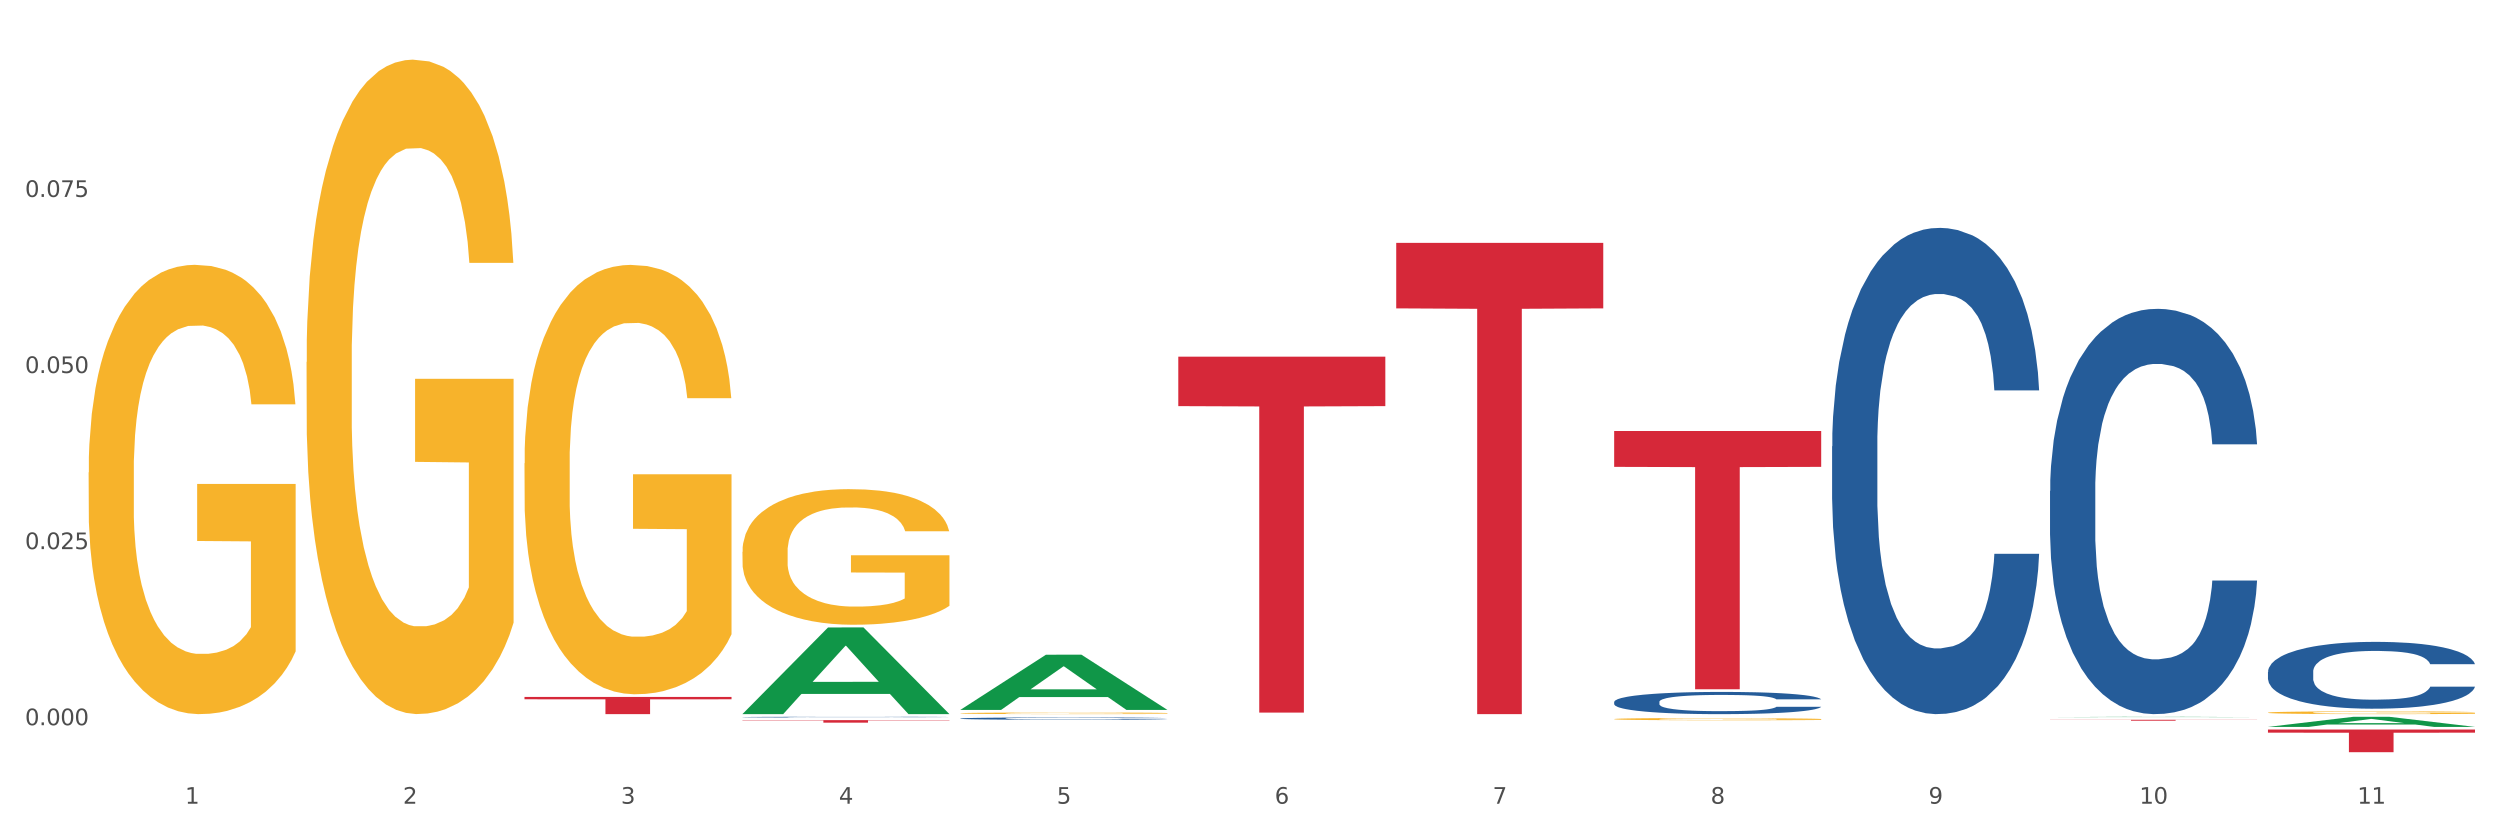 <?xml version="1.0" encoding="utf-8" standalone="no"?>
<!DOCTYPE svg PUBLIC "-//W3C//DTD SVG 1.1//EN"
  "http://www.w3.org/Graphics/SVG/1.1/DTD/svg11.dtd">
<svg xmlns:xlink="http://www.w3.org/1999/xlink" width="1080pt" height="360pt" viewBox="0 0 1080 360" xmlns="http://www.w3.org/2000/svg" version="1.1">
 <rect x="0" y="0" width="1080" height="360" fill="#333333" stroke="none"/>
 <defs>
  <style type="text/css">*{stroke-linejoin: round; stroke-linecap: butt}</style>
 </defs>
 <g id="figure_1">
  <g id="patch_1">
   <path d="M 0 360 
L 1080 360 
L 1080 0 
L 0 0 
z
" style="fill: #ffffff; stroke: #ffffff; stroke-linejoin: miter"/>
  </g>
  <g id="axes_1">
   <g id="matplotlib.axis_1">
    <g id="xtick_1">
     <g id="text_1">
      <!-- 1 -->
      <g style="fill: #4d4d4d" transform="translate(79.949 347.204) scale(0.096 -0.096)">
       <defs>
        <path id="DejaVuSans-31" d="M 794 531 
L 1825 531 
L 1825 4091 
L 703 3866 
L 703 4441 
L 1819 4666 
L 2450 4666 
L 2450 531 
L 3481 531 
L 3481 0 
L 794 0 
L 794 531 
z
" transform="scale(0.016)"/>
       </defs>
       <use xlink:href="#DejaVuSans-31"/>
      </g>
     </g>
    </g>
    <g id="xtick_2">
     <g id="text_2">
      <!-- 2 -->
      <g style="fill: #4d4d4d" transform="translate(174.097 347.204) scale(0.096 -0.096)">
       <defs>
        <path id="DejaVuSans-32" d="M 1228 531 
L 3431 531 
L 3431 0 
L 469 0 
L 469 531 
Q 828 903 1448 1529 
Q 2069 2156 2228 2338 
Q 2531 2678 2651 2914 
Q 2772 3150 2772 3378 
Q 2772 3750 2511 3984 
Q 2250 4219 1831 4219 
Q 1534 4219 1204 4116 
Q 875 4013 500 3803 
L 500 4441 
Q 881 4594 1212 4672 
Q 1544 4750 1819 4750 
Q 2544 4750 2975 4387 
Q 3406 4025 3406 3419 
Q 3406 3131 3298 2873 
Q 3191 2616 2906 2266 
Q 2828 2175 2409 1742 
Q 1991 1309 1228 531 
z
" transform="scale(0.016)"/>
       </defs>
       <use xlink:href="#DejaVuSans-32"/>
      </g>
     </g>
    </g>
    <g id="xtick_3">
     <g id="text_3">
      <!-- 3 -->
      <g style="fill: #4d4d4d" transform="translate(268.244 347.204) scale(0.096 -0.096)">
       <defs>
        <path id="DejaVuSans-33" d="M 2597 2516 
Q 3050 2419 3304 2112 
Q 3559 1806 3559 1356 
Q 3559 666 3084 287 
Q 2609 -91 1734 -91 
Q 1441 -91 1130 -33 
Q 819 25 488 141 
L 488 750 
Q 750 597 1062 519 
Q 1375 441 1716 441 
Q 2309 441 2620 675 
Q 2931 909 2931 1356 
Q 2931 1769 2642 2001 
Q 2353 2234 1838 2234 
L 1294 2234 
L 1294 2753 
L 1863 2753 
Q 2328 2753 2575 2939 
Q 2822 3125 2822 3475 
Q 2822 3834 2567 4026 
Q 2313 4219 1838 4219 
Q 1578 4219 1281 4162 
Q 984 4106 628 3988 
L 628 4550 
Q 988 4650 1302 4700 
Q 1616 4750 1894 4750 
Q 2613 4750 3031 4423 
Q 3450 4097 3450 3541 
Q 3450 3153 3228 2886 
Q 3006 2619 2597 2516 
z
" transform="scale(0.016)"/>
       </defs>
       <use xlink:href="#DejaVuSans-33"/>
      </g>
     </g>
    </g>
    <g id="xtick_4">
     <g id="text_4">
      <!-- 4 -->
      <g style="fill: #4d4d4d" transform="translate(362.392 347.204) scale(0.096 -0.096)">
       <defs>
        <path id="DejaVuSans-34" d="M 2419 4116 
L 825 1625 
L 2419 1625 
L 2419 4116 
z
M 2253 4666 
L 3047 4666 
L 3047 1625 
L 3713 1625 
L 3713 1100 
L 3047 1100 
L 3047 0 
L 2419 0 
L 2419 1100 
L 313 1100 
L 313 1709 
L 2253 4666 
z
" transform="scale(0.016)"/>
       </defs>
       <use xlink:href="#DejaVuSans-34"/>
      </g>
     </g>
    </g>
    <g id="xtick_5">
     <g id="text_5">
      <!-- 5 -->
      <g style="fill: #4d4d4d" transform="translate(456.54 347.204) scale(0.096 -0.096)">
       <defs>
        <path id="DejaVuSans-35" d="M 691 4666 
L 3169 4666 
L 3169 4134 
L 1269 4134 
L 1269 2991 
Q 1406 3038 1543 3061 
Q 1681 3084 1819 3084 
Q 2600 3084 3056 2656 
Q 3513 2228 3513 1497 
Q 3513 744 3044 326 
Q 2575 -91 1722 -91 
Q 1428 -91 1123 -41 
Q 819 9 494 109 
L 494 744 
Q 775 591 1075 516 
Q 1375 441 1709 441 
Q 2250 441 2565 725 
Q 2881 1009 2881 1497 
Q 2881 1984 2565 2268 
Q 2250 2553 1709 2553 
Q 1456 2553 1204 2497 
Q 953 2441 691 2322 
L 691 4666 
z
" transform="scale(0.016)"/>
       </defs>
       <use xlink:href="#DejaVuSans-35"/>
      </g>
     </g>
    </g>
    <g id="xtick_6">
     <g id="text_6">
      <!-- 6 -->
      <g style="fill: #4d4d4d" transform="translate(550.688 347.204) scale(0.096 -0.096)">
       <defs>
        <path id="DejaVuSans-36" d="M 2113 2584 
Q 1688 2584 1439 2293 
Q 1191 2003 1191 1497 
Q 1191 994 1439 701 
Q 1688 409 2113 409 
Q 2538 409 2786 701 
Q 3034 994 3034 1497 
Q 3034 2003 2786 2293 
Q 2538 2584 2113 2584 
z
M 3366 4563 
L 3366 3988 
Q 3128 4100 2886 4159 
Q 2644 4219 2406 4219 
Q 1781 4219 1451 3797 
Q 1122 3375 1075 2522 
Q 1259 2794 1537 2939 
Q 1816 3084 2150 3084 
Q 2853 3084 3261 2657 
Q 3669 2231 3669 1497 
Q 3669 778 3244 343 
Q 2819 -91 2113 -91 
Q 1303 -91 875 529 
Q 447 1150 447 2328 
Q 447 3434 972 4092 
Q 1497 4750 2381 4750 
Q 2619 4750 2861 4703 
Q 3103 4656 3366 4563 
z
" transform="scale(0.016)"/>
       </defs>
       <use xlink:href="#DejaVuSans-36"/>
      </g>
     </g>
    </g>
    <g id="xtick_7">
     <g id="text_7">
      <!-- 7 -->
      <g style="fill: #4d4d4d" transform="translate(644.835 347.204) scale(0.096 -0.096)">
       <defs>
        <path id="DejaVuSans-37" d="M 525 4666 
L 3525 4666 
L 3525 4397 
L 1831 0 
L 1172 0 
L 2766 4134 
L 525 4134 
L 525 4666 
z
" transform="scale(0.016)"/>
       </defs>
       <use xlink:href="#DejaVuSans-37"/>
      </g>
     </g>
    </g>
    <g id="xtick_8">
     <g id="text_8">
      <!-- 8 -->
      <g style="fill: #4d4d4d" transform="translate(738.983 347.204) scale(0.096 -0.096)">
       <defs>
        <path id="DejaVuSans-38" d="M 2034 2216 
Q 1584 2216 1326 1975 
Q 1069 1734 1069 1313 
Q 1069 891 1326 650 
Q 1584 409 2034 409 
Q 2484 409 2743 651 
Q 3003 894 3003 1313 
Q 3003 1734 2745 1975 
Q 2488 2216 2034 2216 
z
M 1403 2484 
Q 997 2584 770 2862 
Q 544 3141 544 3541 
Q 544 4100 942 4425 
Q 1341 4750 2034 4750 
Q 2731 4750 3128 4425 
Q 3525 4100 3525 3541 
Q 3525 3141 3298 2862 
Q 3072 2584 2669 2484 
Q 3125 2378 3379 2068 
Q 3634 1759 3634 1313 
Q 3634 634 3220 271 
Q 2806 -91 2034 -91 
Q 1263 -91 848 271 
Q 434 634 434 1313 
Q 434 1759 690 2068 
Q 947 2378 1403 2484 
z
M 1172 3481 
Q 1172 3119 1398 2916 
Q 1625 2713 2034 2713 
Q 2441 2713 2670 2916 
Q 2900 3119 2900 3481 
Q 2900 3844 2670 4047 
Q 2441 4250 2034 4250 
Q 1625 4250 1398 4047 
Q 1172 3844 1172 3481 
z
" transform="scale(0.016)"/>
       </defs>
       <use xlink:href="#DejaVuSans-38"/>
      </g>
     </g>
    </g>
    <g id="xtick_9">
     <g id="text_9">
      <!-- 9 -->
      <g style="fill: #4d4d4d" transform="translate(833.131 347.204) scale(0.096 -0.096)">
       <defs>
        <path id="DejaVuSans-39" d="M 703 97 
L 703 672 
Q 941 559 1184 500 
Q 1428 441 1663 441 
Q 2288 441 2617 861 
Q 2947 1281 2994 2138 
Q 2813 1869 2534 1725 
Q 2256 1581 1919 1581 
Q 1219 1581 811 2004 
Q 403 2428 403 3163 
Q 403 3881 828 4315 
Q 1253 4750 1959 4750 
Q 2769 4750 3195 4129 
Q 3622 3509 3622 2328 
Q 3622 1225 3098 567 
Q 2575 -91 1691 -91 
Q 1453 -91 1209 -44 
Q 966 3 703 97 
z
M 1959 2075 
Q 2384 2075 2632 2365 
Q 2881 2656 2881 3163 
Q 2881 3666 2632 3958 
Q 2384 4250 1959 4250 
Q 1534 4250 1286 3958 
Q 1038 3666 1038 3163 
Q 1038 2656 1286 2365 
Q 1534 2075 1959 2075 
z
" transform="scale(0.016)"/>
       </defs>
       <use xlink:href="#DejaVuSans-39"/>
      </g>
     </g>
    </g>
    <g id="xtick_10">
     <g id="text_10">
      <!-- 10 -->
      <g style="fill: #4d4d4d" transform="translate(924.224 347.204) scale(0.096 -0.096)">
       <defs>
        <path id="DejaVuSans-30" d="M 2034 4250 
Q 1547 4250 1301 3770 
Q 1056 3291 1056 2328 
Q 1056 1369 1301 889 
Q 1547 409 2034 409 
Q 2525 409 2770 889 
Q 3016 1369 3016 2328 
Q 3016 3291 2770 3770 
Q 2525 4250 2034 4250 
z
M 2034 4750 
Q 2819 4750 3233 4129 
Q 3647 3509 3647 2328 
Q 3647 1150 3233 529 
Q 2819 -91 2034 -91 
Q 1250 -91 836 529 
Q 422 1150 422 2328 
Q 422 3509 836 4129 
Q 1250 4750 2034 4750 
z
" transform="scale(0.016)"/>
       </defs>
       <use xlink:href="#DejaVuSans-31"/>
       <use xlink:href="#DejaVuSans-30" transform="translate(63.623 0)"/>
      </g>
     </g>
    </g>
    <g id="xtick_11">
     <g id="text_11">
      <!-- 11 -->
      <g style="fill: #4d4d4d" transform="translate(1018.372 347.204) scale(0.096 -0.096)">
       <use xlink:href="#DejaVuSans-31"/>
       <use xlink:href="#DejaVuSans-31" transform="translate(63.623 0)"/>
      </g>
     </g>
    </g>
    <g id="xtick_12"/>
    <g id="xtick_13"/>
    <g id="xtick_14"/>
    <g id="xtick_15"/>
    <g id="xtick_16"/>
    <g id="xtick_17"/>
    <g id="xtick_18"/>
    <g id="xtick_19"/>
    <g id="xtick_20"/>
    <g id="xtick_21"/>
   </g>
   <g id="matplotlib.axis_2">
    <g id="ytick_1">
     <g id="text_12">
      <!-- 0.000 -->
      <g style="fill: #4d4d4d" transform="translate(10.8 313.292) scale(0.096 -0.096)">
       <defs>
        <path id="DejaVuSans-2e" d="M 684 794 
L 1344 794 
L 1344 0 
L 684 0 
L 684 794 
z
" transform="scale(0.016)"/>
       </defs>
       <use xlink:href="#DejaVuSans-30"/>
       <use xlink:href="#DejaVuSans-2e" transform="translate(63.623 0)"/>
       <use xlink:href="#DejaVuSans-30" transform="translate(95.41 0)"/>
       <use xlink:href="#DejaVuSans-30" transform="translate(159.033 0)"/>
       <use xlink:href="#DejaVuSans-30" transform="translate(222.656 0)"/>
      </g>
     </g>
    </g>
    <g id="ytick_2">
     <g id="text_13">
      <!-- 0.025 -->
      <g style="fill: #4d4d4d" transform="translate(10.8 237.219) scale(0.096 -0.096)">
       <use xlink:href="#DejaVuSans-30"/>
       <use xlink:href="#DejaVuSans-2e" transform="translate(63.623 0)"/>
       <use xlink:href="#DejaVuSans-30" transform="translate(95.41 0)"/>
       <use xlink:href="#DejaVuSans-32" transform="translate(159.033 0)"/>
       <use xlink:href="#DejaVuSans-35" transform="translate(222.656 0)"/>
      </g>
     </g>
    </g>
    <g id="ytick_3">
     <g id="text_14">
      <!-- 0.050 -->
      <g style="fill: #4d4d4d" transform="translate(10.8 161.146) scale(0.096 -0.096)">
       <use xlink:href="#DejaVuSans-30"/>
       <use xlink:href="#DejaVuSans-2e" transform="translate(63.623 0)"/>
       <use xlink:href="#DejaVuSans-30" transform="translate(95.41 0)"/>
       <use xlink:href="#DejaVuSans-35" transform="translate(159.033 0)"/>
       <use xlink:href="#DejaVuSans-30" transform="translate(222.656 0)"/>
      </g>
     </g>
    </g>
    <g id="ytick_4">
     <g id="text_15">
      <!-- 0.075 -->
      <g style="fill: #4d4d4d" transform="translate(10.8 85.074) scale(0.096 -0.096)">
       <use xlink:href="#DejaVuSans-30"/>
       <use xlink:href="#DejaVuSans-2e" transform="translate(63.623 0)"/>
       <use xlink:href="#DejaVuSans-30" transform="translate(95.41 0)"/>
       <use xlink:href="#DejaVuSans-37" transform="translate(159.033 0)"/>
       <use xlink:href="#DejaVuSans-35" transform="translate(222.656 0)"/>
      </g>
     </g>
    </g>
    <g id="ytick_5"/>
    <g id="ytick_6"/>
    <g id="ytick_7"/>
    <g id="ytick_8"/>
   </g>
   <g id="PolyCollection_1">
    <path d="M 320.726 308.439 
L 320.818 308.404 
L 357.701 271.064 
L 373.007 271.029 
L 410.166 308.509 
L 392.463 308.509 
L 384.441 299.781 
L 346.359 299.781 
L 346.083 299.922 
L 338.337 308.509 
L 320.726 308.509 
L 320.726 308.439 
L 351.154 294.573 
L 379.646 294.538 
L 365.538 279.017 
L 365.354 278.947 
L 365.17 279.053 
L 351.062 294.538 
L 351.154 294.573 
L 320.726 308.439 
z
" clip-path="url(#pe82e7b4051)" style="fill: #109648"/>
    <path d="M 697.317 186.178 
L 786.757 186.178 
L 786.757 201.686 
L 751.574 201.791 
L 751.574 297.774 
L 732.287 297.774 
L 732.287 201.791 
L 697.317 201.686 
L 697.317 186.282 
L 697.317 186.178 
z
" clip-path="url(#pe82e7b4051)" style="fill: #d62839"/>
    <path d="M 603.169 104.922 
L 692.609 104.922 
L 692.609 133.214 
L 657.427 133.405 
L 657.427 308.509 
L 638.14 308.509 
L 638.14 133.405 
L 603.169 133.214 
L 603.169 105.113 
L 603.169 104.922 
z
" clip-path="url(#pe82e7b4051)" style="fill: #d62839"/>
    <path d="M 509.021 154.073 
L 598.462 154.073 
L 598.462 175.444 
L 563.279 175.588 
L 563.279 307.857 
L 543.992 307.857 
L 543.992 175.588 
L 509.021 175.444 
L 509.021 154.218 
L 509.021 154.073 
z
" clip-path="url(#pe82e7b4051)" style="fill: #d62839"/>
    <path d="M 320.726 311.104 
L 410.166 311.104 
L 410.166 311.255 
L 374.984 311.256 
L 374.984 312.193 
L 355.697 312.193 
L 355.697 311.256 
L 320.726 311.255 
L 320.726 311.105 
L 320.726 311.104 
z
" clip-path="url(#pe82e7b4051)" style="fill: #d62839"/>
    <path d="M 226.578 301.063 
L 316.019 301.063 
L 316.019 302.097 
L 280.836 302.104 
L 280.836 308.509 
L 261.549 308.509 
L 261.549 302.104 
L 226.578 302.097 
L 226.578 301.07 
L 226.578 301.063 
z
" clip-path="url(#pe82e7b4051)" style="fill: #d62839"/>
    <path d="M 132.431 156.407 
L 132.536 156.149 
L 132.536 146.854 
L 132.747 138.85 
L 133.803 119.485 
L 135.387 103.477 
L 136.549 94.956 
L 137.71 87.985 
L 139.083 81.014 
L 140.773 73.784 
L 143.835 63.198 
L 145.736 57.776 
L 148.059 52.096 
L 152.283 43.833 
L 155.345 39.186 
L 158.513 35.313 
L 163.687 30.665 
L 167.066 28.6 
L 170.657 27.05 
L 174.986 26.018 
L 178.26 25.759 
L 185.44 26.534 
L 191.565 28.858 
L 194.521 30.665 
L 198.323 33.764 
L 200.329 35.829 
L 203.603 39.96 
L 206.982 45.383 
L 209.305 50.03 
L 212.79 58.809 
L 215.43 67.587 
L 217.858 78.432 
L 219.125 85.92 
L 220.076 92.891 
L 220.921 100.895 
L 221.765 113.547 
L 202.758 113.547 
L 202.019 104.51 
L 200.857 95.989 
L 199.168 87.727 
L 197.689 82.563 
L 195.155 76.108 
L 192.832 71.977 
L 190.403 68.878 
L 187.446 66.296 
L 185.123 65.006 
L 181.85 63.973 
L 175.408 64.231 
L 171.079 66.296 
L 168.122 68.878 
L 166.222 71.202 
L 164.532 73.784 
L 162.631 77.399 
L 160.414 82.821 
L 158.83 87.727 
L 157.246 93.924 
L 155.979 100.12 
L 154.817 107.35 
L 153.867 115.096 
L 153.128 123.1 
L 152.494 132.911 
L 151.966 149.178 
L 151.966 184.551 
L 152.177 192.555 
L 152.705 203.141 
L 153.339 211.145 
L 154.395 220.699 
L 155.345 227.153 
L 157.14 236.449 
L 159.147 244.195 
L 160.731 249.1 
L 162.314 253.231 
L 165.06 258.912 
L 168.122 263.559 
L 170.762 266.4 
L 174.353 268.981 
L 176.781 270.014 
L 178.893 270.531 
L 184.067 270.531 
L 187.763 269.756 
L 191.882 267.949 
L 195.049 265.625 
L 197.689 262.785 
L 200.646 258.137 
L 202.547 253.748 
L 202.547 199.785 
L 179.316 199.526 
L 179.316 163.637 
L 221.871 163.637 
L 221.871 268.981 
L 220.076 274.404 
L 218.069 279.309 
L 215.958 283.699 
L 212.79 289.121 
L 208.988 294.285 
L 205.609 297.9 
L 202.019 300.998 
L 197.795 303.838 
L 192.304 306.42 
L 188.925 307.453 
L 184.701 308.227 
L 179.738 308.486 
L 175.408 307.969 
L 171.185 306.678 
L 166.75 304.355 
L 162.42 300.998 
L 159.147 297.641 
L 155.873 293.51 
L 152.388 288.088 
L 149.643 282.924 
L 147.531 278.277 
L 145.208 272.338 
L 142.674 264.592 
L 140.773 257.621 
L 139.083 250.391 
L 137.288 241.096 
L 136.021 233.092 
L 134.754 223.022 
L 134.015 215.535 
L 133.17 203.916 
L 132.536 187.649 
L 132.431 156.407 
z
" clip-path="url(#pe82e7b4051)" style="fill: #f7b32b"/>
    <path d="M 320.726 309.79 
L 320.832 309.79 
L 320.832 309.782 
L 321.149 309.77 
L 322.312 309.75 
L 323.792 309.734 
L 326.329 309.716 
L 327.704 309.708 
L 329.501 309.699 
L 333.201 309.686 
L 337.43 309.674 
L 340.39 309.667 
L 342.61 309.663 
L 347.579 309.656 
L 350.434 309.652 
L 353.394 309.65 
L 355.931 309.648 
L 360.16 309.646 
L 363.543 309.645 
L 367.455 309.645 
L 370.732 309.645 
L 375.067 309.646 
L 381.41 309.65 
L 383.842 309.652 
L 387.119 309.655 
L 390.502 309.66 
L 393.251 309.665 
L 396.423 309.672 
L 399.7 309.68 
L 402.872 309.692 
L 405.092 309.702 
L 406.889 309.713 
L 408.475 309.726 
L 409.638 309.741 
L 410.166 309.753 
L 390.819 309.753 
L 390.291 309.742 
L 389.233 309.73 
L 388.176 309.722 
L 387.013 309.716 
L 385.216 309.708 
L 383.63 309.704 
L 380.987 309.698 
L 378.556 309.694 
L 376.547 309.692 
L 374.115 309.691 
L 368.935 309.689 
L 365.235 309.689 
L 362.909 309.689 
L 360.054 309.691 
L 357.623 309.693 
L 354.768 309.696 
L 352.548 309.7 
L 350.328 309.705 
L 349.059 309.709 
L 347.156 309.715 
L 345.888 309.721 
L 344.196 309.73 
L 343.245 309.736 
L 341.553 309.753 
L 340.813 309.766 
L 340.496 309.774 
L 340.284 309.784 
L 340.284 309.83 
L 340.919 309.85 
L 341.447 309.859 
L 342.293 309.869 
L 343.879 309.882 
L 346.205 309.895 
L 348.636 309.904 
L 350.645 309.91 
L 352.548 309.914 
L 354.451 309.917 
L 356.777 309.92 
L 358.68 309.922 
L 361.534 309.924 
L 364.918 309.925 
L 367.561 309.925 
L 372.952 309.923 
L 375.384 309.922 
L 377.71 309.92 
L 380.247 309.916 
L 382.256 309.913 
L 383.419 309.91 
L 385.322 309.905 
L 386.802 309.899 
L 388.071 309.892 
L 388.916 309.886 
L 389.868 309.877 
L 390.608 309.867 
L 390.819 309.862 
L 410.166 309.862 
L 409.743 309.872 
L 409.003 309.883 
L 407.523 309.897 
L 406.36 309.905 
L 404.563 309.914 
L 402.66 309.923 
L 400.017 309.932 
L 397.585 309.939 
L 395.048 309.944 
L 392.299 309.95 
L 387.33 309.957 
L 385.533 309.959 
L 381.727 309.963 
L 378.767 309.965 
L 374.432 309.967 
L 369.992 309.968 
L 365.34 309.968 
L 361.217 309.968 
L 356.671 309.966 
L 353.817 309.964 
L 350.645 309.962 
L 346.945 309.957 
L 343.456 309.952 
L 340.179 309.947 
L 337.113 309.94 
L 334.258 309.932 
L 330.558 309.919 
L 327.809 309.907 
L 325.801 309.895 
L 324.426 309.886 
L 323.052 309.873 
L 322.312 309.865 
L 321.149 309.844 
L 320.726 309.825 
L 320.726 309.79 
z
" clip-path="url(#pe82e7b4051)" style="fill: #255c99"/>
    <path d="M 414.874 310.39 
L 414.979 310.389 
L 414.979 310.363 
L 415.297 310.328 
L 416.46 310.263 
L 417.94 310.214 
L 420.477 310.157 
L 421.851 310.133 
L 423.649 310.106 
L 427.349 310.062 
L 431.578 310.025 
L 434.538 310.005 
L 436.758 309.992 
L 441.727 309.969 
L 444.581 309.959 
L 447.542 309.95 
L 450.079 309.945 
L 454.308 309.938 
L 457.691 309.935 
L 461.603 309.934 
L 464.88 309.935 
L 469.214 309.939 
L 475.558 309.95 
L 477.989 309.957 
L 481.267 309.968 
L 484.65 309.983 
L 487.399 309.997 
L 490.57 310.019 
L 493.848 310.046 
L 497.019 310.082 
L 499.239 310.114 
L 501.037 310.148 
L 502.622 310.19 
L 503.785 310.235 
L 504.314 310.273 
L 484.967 310.273 
L 484.438 310.239 
L 483.381 310.202 
L 482.324 310.177 
L 481.161 310.157 
L 479.364 310.133 
L 477.778 310.119 
L 475.135 310.101 
L 472.703 310.09 
L 470.695 310.083 
L 468.263 310.078 
L 463.083 310.072 
L 459.382 310.072 
L 457.057 310.074 
L 454.202 310.079 
L 451.77 310.085 
L 448.916 310.096 
L 446.696 310.108 
L 444.476 310.124 
L 443.207 310.135 
L 441.304 310.156 
L 440.035 310.172 
L 438.344 310.201 
L 437.392 310.221 
L 435.701 310.274 
L 434.961 310.313 
L 434.644 310.34 
L 434.432 310.37 
L 434.432 310.514 
L 435.066 310.579 
L 435.595 310.606 
L 436.441 310.638 
L 438.027 310.679 
L 440.353 310.718 
L 442.784 310.747 
L 444.793 310.765 
L 446.696 310.778 
L 448.599 310.788 
L 450.925 310.797 
L 452.828 310.803 
L 455.682 310.808 
L 459.065 310.811 
L 461.708 310.811 
L 467.1 310.806 
L 469.532 310.802 
L 471.858 310.795 
L 474.395 310.785 
L 476.404 310.774 
L 477.566 310.766 
L 479.469 310.748 
L 480.95 310.73 
L 482.218 310.708 
L 483.064 310.69 
L 484.015 310.662 
L 484.756 310.631 
L 484.967 310.614 
L 504.314 310.614 
L 503.891 310.647 
L 503.151 310.68 
L 501.671 310.723 
L 500.508 310.748 
L 498.711 310.779 
L 496.808 310.805 
L 494.165 310.833 
L 491.733 310.855 
L 489.196 310.873 
L 486.447 310.89 
L 481.478 310.913 
L 479.681 310.919 
L 475.875 310.93 
L 472.915 310.937 
L 468.58 310.943 
L 464.14 310.947 
L 459.488 310.948 
L 455.365 310.946 
L 450.819 310.941 
L 447.964 310.935 
L 444.793 310.927 
L 441.093 310.914 
L 437.604 310.898 
L 434.326 310.88 
L 431.26 310.858 
L 428.406 310.834 
L 424.706 310.794 
L 421.957 310.756 
L 419.948 310.719 
L 418.574 310.689 
L 417.2 310.65 
L 416.46 310.623 
L 415.297 310.558 
L 414.874 310.498 
L 414.874 310.39 
z
" clip-path="url(#pe82e7b4051)" style="fill: #255c99"/>
    <path d="M 697.317 303.223 
L 697.422 303.214 
L 697.422 302.969 
L 697.74 302.635 
L 698.903 302.022 
L 700.383 301.557 
L 702.92 301.014 
L 704.294 300.786 
L 706.092 300.531 
L 709.792 300.119 
L 714.021 299.769 
L 716.981 299.576 
L 719.201 299.453 
L 724.17 299.234 
L 727.024 299.137 
L 729.985 299.059 
L 732.522 299.006 
L 736.751 298.945 
L 740.134 298.918 
L 744.046 298.909 
L 747.323 298.918 
L 751.657 298.953 
L 758.001 299.059 
L 760.432 299.12 
L 763.71 299.225 
L 767.093 299.365 
L 769.842 299.506 
L 773.013 299.707 
L 776.291 299.97 
L 779.462 300.303 
L 781.682 300.61 
L 783.48 300.935 
L 785.065 301.329 
L 786.228 301.759 
L 786.757 302.118 
L 767.41 302.118 
L 766.881 301.794 
L 765.824 301.443 
L 764.767 301.206 
L 763.604 301.014 
L 761.807 300.794 
L 760.221 300.654 
L 757.578 300.488 
L 755.146 300.382 
L 753.138 300.321 
L 750.706 300.268 
L 745.526 300.216 
L 741.825 300.216 
L 739.5 300.233 
L 736.645 300.277 
L 734.213 300.338 
L 731.359 300.444 
L 729.139 300.558 
L 726.919 300.707 
L 725.65 300.812 
L 723.747 301.005 
L 722.478 301.163 
L 720.787 301.434 
L 719.835 301.627 
L 718.144 302.127 
L 717.404 302.495 
L 717.087 302.749 
L 716.875 303.03 
L 716.875 304.398 
L 717.509 305.011 
L 718.038 305.274 
L 718.884 305.572 
L 720.47 305.958 
L 722.796 306.335 
L 725.227 306.607 
L 727.236 306.773 
L 729.139 306.896 
L 731.042 306.993 
L 733.368 307.08 
L 735.271 307.133 
L 738.125 307.185 
L 741.508 307.212 
L 744.151 307.212 
L 749.543 307.168 
L 751.975 307.124 
L 754.301 307.063 
L 756.838 306.966 
L 758.847 306.861 
L 760.009 306.782 
L 761.912 306.616 
L 763.393 306.44 
L 764.661 306.239 
L 765.507 306.063 
L 766.458 305.8 
L 767.199 305.502 
L 767.41 305.344 
L 786.757 305.344 
L 786.334 305.66 
L 785.594 305.967 
L 784.114 306.379 
L 782.951 306.616 
L 781.154 306.905 
L 779.251 307.15 
L 776.608 307.422 
L 774.176 307.624 
L 771.639 307.799 
L 768.89 307.957 
L 763.921 308.176 
L 762.124 308.237 
L 758.318 308.343 
L 755.358 308.404 
L 751.023 308.465 
L 746.583 308.5 
L 741.931 308.509 
L 737.808 308.492 
L 733.262 308.439 
L 730.407 308.386 
L 727.236 308.308 
L 723.536 308.185 
L 720.047 308.036 
L 716.769 307.86 
L 713.704 307.659 
L 710.849 307.431 
L 707.149 307.054 
L 704.4 306.686 
L 702.391 306.344 
L 701.017 306.054 
L 699.643 305.686 
L 698.903 305.432 
L 697.74 304.818 
L 697.317 304.248 
L 697.317 303.223 
z
" clip-path="url(#pe82e7b4051)" style="fill: #255c99"/>
    <path d="M 791.464 192.829 
L 791.57 192.637 
L 791.57 187.266 
L 791.887 179.976 
L 793.05 166.547 
L 794.53 156.379 
L 797.068 144.485 
L 798.442 139.497 
L 800.239 133.934 
L 803.939 124.917 
L 808.168 117.244 
L 811.129 113.023 
L 813.349 110.338 
L 818.318 105.542 
L 821.172 103.431 
L 824.132 101.705 
L 826.67 100.554 
L 830.898 99.211 
L 834.282 98.635 
L 838.193 98.443 
L 841.471 98.635 
L 845.805 99.403 
L 852.148 101.705 
L 854.58 103.048 
L 857.857 105.35 
L 861.24 108.419 
L 863.989 111.489 
L 867.161 115.901 
L 870.438 121.656 
L 873.61 128.946 
L 875.83 135.661 
L 877.627 142.759 
L 879.213 151.391 
L 880.376 160.792 
L 880.905 168.657 
L 861.558 168.657 
L 861.029 161.559 
L 859.972 153.885 
L 858.915 148.706 
L 857.752 144.485 
L 855.954 139.689 
L 854.369 136.62 
L 851.726 132.975 
L 849.294 130.673 
L 847.285 129.33 
L 844.854 128.179 
L 839.673 127.028 
L 835.973 127.028 
L 833.647 127.411 
L 830.793 128.371 
L 828.361 129.713 
L 825.507 132.016 
L 823.287 134.509 
L 821.066 137.771 
L 819.798 140.073 
L 817.895 144.293 
L 816.626 147.747 
L 814.935 153.694 
L 813.983 157.914 
L 812.291 168.849 
L 811.551 176.906 
L 811.234 182.47 
L 811.023 188.609 
L 811.023 218.536 
L 811.657 231.965 
L 812.186 237.72 
L 813.032 244.242 
L 814.617 252.683 
L 816.943 260.933 
L 819.375 266.88 
L 821.384 270.525 
L 823.287 273.21 
L 825.189 275.321 
L 827.515 277.239 
L 829.418 278.39 
L 832.273 279.541 
L 835.656 280.117 
L 838.299 280.117 
L 843.691 279.158 
L 846.122 278.198 
L 848.448 276.855 
L 850.986 274.745 
L 852.994 272.443 
L 854.157 270.717 
L 856.06 267.072 
L 857.54 263.235 
L 858.809 258.822 
L 859.655 254.986 
L 860.606 249.23 
L 861.346 242.708 
L 861.558 239.255 
L 880.905 239.255 
L 880.482 246.161 
L 879.742 252.875 
L 878.262 261.892 
L 877.099 267.072 
L 875.301 273.402 
L 873.398 278.774 
L 870.755 284.721 
L 868.324 289.133 
L 865.787 292.97 
L 863.038 296.423 
L 858.069 301.219 
L 856.272 302.562 
L 852.466 304.864 
L 849.505 306.207 
L 845.171 307.55 
L 840.731 308.317 
L 836.079 308.509 
L 831.956 308.125 
L 827.41 306.974 
L 824.555 305.823 
L 821.384 304.097 
L 817.683 301.411 
L 814.194 298.15 
L 810.917 294.313 
L 807.851 289.901 
L 804.997 284.913 
L 801.296 276.664 
L 798.548 268.606 
L 796.539 261.124 
L 795.165 254.794 
L 793.79 246.736 
L 793.05 241.173 
L 791.887 227.744 
L 791.464 215.275 
L 791.464 192.829 
z
" clip-path="url(#pe82e7b4051)" style="fill: #255c99"/>
    <path d="M 885.612 212.087 
L 885.718 211.927 
L 885.718 207.45 
L 886.035 201.373 
L 887.198 190.18 
L 888.678 181.705 
L 891.215 171.791 
L 892.59 167.634 
L 894.387 162.996 
L 898.087 155.481 
L 902.316 149.085 
L 905.276 145.567 
L 907.496 143.328 
L 912.465 139.331 
L 915.32 137.572 
L 918.28 136.132 
L 920.817 135.173 
L 925.046 134.054 
L 928.429 133.574 
L 932.341 133.414 
L 935.618 133.574 
L 939.953 134.214 
L 946.296 136.132 
L 948.728 137.252 
L 952.005 139.171 
L 955.388 141.729 
L 958.137 144.288 
L 961.309 147.965 
L 964.586 152.762 
L 967.758 158.839 
L 969.978 164.435 
L 971.775 170.352 
L 973.361 177.548 
L 974.524 185.383 
L 975.052 191.939 
L 955.705 191.939 
L 955.177 186.023 
L 954.119 179.626 
L 953.062 175.309 
L 951.899 171.791 
L 950.102 167.793 
L 948.516 165.235 
L 945.873 162.197 
L 943.442 160.278 
L 941.433 159.159 
L 939.001 158.199 
L 933.821 157.24 
L 930.121 157.24 
L 927.795 157.56 
L 924.94 158.359 
L 922.509 159.478 
L 919.654 161.397 
L 917.434 163.476 
L 915.214 166.194 
L 913.945 168.113 
L 912.042 171.631 
L 910.774 174.509 
L 909.082 179.466 
L 908.131 182.984 
L 906.439 192.099 
L 905.699 198.815 
L 905.382 203.452 
L 905.17 208.569 
L 905.17 233.514 
L 905.805 244.707 
L 906.333 249.505 
L 907.179 254.941 
L 908.765 261.977 
L 911.091 268.853 
L 913.522 273.81 
L 915.531 276.848 
L 917.434 279.087 
L 919.337 280.846 
L 921.663 282.445 
L 923.566 283.404 
L 926.42 284.364 
L 929.804 284.843 
L 932.447 284.843 
L 937.838 284.044 
L 940.27 283.244 
L 942.596 282.125 
L 945.133 280.366 
L 947.142 278.447 
L 948.305 277.008 
L 950.208 273.97 
L 951.688 270.772 
L 952.957 267.094 
L 953.802 263.896 
L 954.754 259.099 
L 955.494 253.662 
L 955.705 250.784 
L 975.052 250.784 
L 974.629 256.54 
L 973.889 262.137 
L 972.409 269.652 
L 971.246 273.97 
L 969.449 279.247 
L 967.546 283.724 
L 964.903 288.681 
L 962.471 292.359 
L 959.934 295.557 
L 957.185 298.435 
L 952.217 302.433 
L 950.419 303.552 
L 946.613 305.471 
L 943.653 306.59 
L 939.319 307.71 
L 934.878 308.349 
L 930.226 308.509 
L 926.103 308.189 
L 921.557 307.23 
L 918.703 306.271 
L 915.531 304.831 
L 911.831 302.593 
L 908.342 299.874 
L 905.065 296.676 
L 901.999 292.998 
L 899.144 288.841 
L 895.444 281.965 
L 892.695 275.249 
L 890.687 269.013 
L 889.312 263.736 
L 887.938 257.02 
L 887.198 252.383 
L 886.035 241.19 
L 885.612 230.796 
L 885.612 212.087 
z
" clip-path="url(#pe82e7b4051)" style="fill: #255c99"/>
    <path d="M 979.76 290.261 
L 979.865 290.234 
L 979.865 289.496 
L 980.183 288.494 
L 981.346 286.648 
L 982.826 285.25 
L 985.363 283.615 
L 986.737 282.929 
L 988.535 282.165 
L 992.235 280.925 
L 996.464 279.87 
L 999.424 279.29 
L 1001.644 278.921 
L 1006.613 278.262 
L 1009.467 277.971 
L 1012.428 277.734 
L 1014.965 277.576 
L 1019.194 277.391 
L 1022.577 277.312 
L 1026.489 277.286 
L 1029.766 277.312 
L 1034.101 277.418 
L 1040.444 277.734 
L 1042.875 277.919 
L 1046.153 278.235 
L 1049.536 278.657 
L 1052.285 279.079 
L 1055.456 279.686 
L 1058.734 280.477 
L 1061.905 281.479 
L 1064.125 282.402 
L 1065.923 283.378 
L 1067.508 284.564 
L 1068.671 285.857 
L 1069.2 286.938 
L 1049.853 286.938 
L 1049.324 285.962 
L 1048.267 284.907 
L 1047.21 284.195 
L 1046.047 283.615 
L 1044.25 282.956 
L 1042.664 282.534 
L 1040.021 282.033 
L 1037.589 281.716 
L 1035.581 281.532 
L 1033.149 281.373 
L 1027.969 281.215 
L 1024.268 281.215 
L 1021.943 281.268 
L 1019.088 281.4 
L 1016.656 281.584 
L 1013.802 281.901 
L 1011.582 282.244 
L 1009.362 282.692 
L 1008.093 283.008 
L 1006.19 283.589 
L 1004.921 284.063 
L 1003.23 284.881 
L 1002.278 285.461 
L 1000.587 286.964 
L 999.847 288.072 
L 999.53 288.837 
L 999.318 289.681 
L 999.318 293.795 
L 999.952 295.641 
L 1000.481 296.432 
L 1001.327 297.328 
L 1002.913 298.489 
L 1005.239 299.623 
L 1007.67 300.44 
L 1009.679 300.941 
L 1011.582 301.311 
L 1013.485 301.601 
L 1015.811 301.864 
L 1017.714 302.023 
L 1020.568 302.181 
L 1023.951 302.26 
L 1026.594 302.26 
L 1031.986 302.128 
L 1034.418 301.996 
L 1036.744 301.812 
L 1039.281 301.522 
L 1041.29 301.205 
L 1042.452 300.968 
L 1044.355 300.467 
L 1045.836 299.939 
L 1047.104 299.333 
L 1047.95 298.805 
L 1048.901 298.014 
L 1049.642 297.117 
L 1049.853 296.643 
L 1069.2 296.643 
L 1068.777 297.592 
L 1068.037 298.515 
L 1066.557 299.755 
L 1065.394 300.467 
L 1063.597 301.337 
L 1061.694 302.075 
L 1059.051 302.893 
L 1056.619 303.499 
L 1054.082 304.027 
L 1051.333 304.502 
L 1046.364 305.161 
L 1044.567 305.345 
L 1040.761 305.662 
L 1037.801 305.847 
L 1033.466 306.031 
L 1029.026 306.137 
L 1024.374 306.163 
L 1020.251 306.11 
L 1015.705 305.952 
L 1012.851 305.794 
L 1009.679 305.556 
L 1005.979 305.187 
L 1002.49 304.739 
L 999.212 304.211 
L 996.147 303.605 
L 993.292 302.919 
L 989.592 301.785 
L 986.843 300.678 
L 984.834 299.649 
L 983.46 298.779 
L 982.086 297.671 
L 981.346 296.906 
L 980.183 295.06 
L 979.76 293.346 
L 979.76 290.261 
z
" clip-path="url(#pe82e7b4051)" style="fill: #255c99"/>
    <path d="M 979.76 307.858 
L 979.865 307.857 
L 979.865 307.817 
L 980.077 307.783 
L 981.132 307.7 
L 982.716 307.631 
L 983.878 307.595 
L 985.04 307.565 
L 986.412 307.535 
L 988.102 307.504 
L 991.164 307.459 
L 993.065 307.436 
L 995.388 307.411 
L 999.612 307.376 
L 1002.674 307.356 
L 1005.842 307.339 
L 1011.016 307.32 
L 1014.395 307.311 
L 1017.986 307.304 
L 1022.315 307.3 
L 1025.589 307.299 
L 1032.769 307.302 
L 1038.894 307.312 
L 1041.85 307.32 
L 1045.652 307.333 
L 1047.658 307.342 
L 1050.932 307.359 
L 1054.311 307.383 
L 1056.634 307.402 
L 1060.119 307.44 
L 1062.759 307.478 
L 1065.187 307.524 
L 1066.454 307.556 
L 1067.405 307.586 
L 1068.25 307.62 
L 1069.094 307.674 
L 1050.087 307.674 
L 1049.348 307.636 
L 1048.186 307.599 
L 1046.497 307.564 
L 1045.018 307.542 
L 1042.484 307.514 
L 1040.161 307.496 
L 1037.732 307.483 
L 1034.776 307.472 
L 1032.452 307.467 
L 1029.179 307.462 
L 1022.738 307.463 
L 1018.408 307.472 
L 1015.451 307.483 
L 1013.551 307.493 
L 1011.861 307.504 
L 1009.96 307.52 
L 1007.743 307.543 
L 1006.159 307.564 
L 1004.575 307.59 
L 1003.308 307.617 
L 1002.146 307.648 
L 1001.196 307.681 
L 1000.457 307.715 
L 999.823 307.757 
L 999.295 307.827 
L 999.295 307.978 
L 999.506 308.013 
L 1000.034 308.058 
L 1000.668 308.092 
L 1001.724 308.133 
L 1002.674 308.161 
L 1004.469 308.201 
L 1006.476 308.234 
L 1008.06 308.255 
L 1009.644 308.273 
L 1012.389 308.297 
L 1015.451 308.317 
L 1018.091 308.329 
L 1021.682 308.34 
L 1024.11 308.344 
L 1026.222 308.347 
L 1031.396 308.347 
L 1035.092 308.343 
L 1039.211 308.336 
L 1042.378 308.326 
L 1045.018 308.313 
L 1047.975 308.294 
L 1049.876 308.275 
L 1049.876 308.044 
L 1026.645 308.043 
L 1026.645 307.889 
L 1069.2 307.889 
L 1069.2 308.34 
L 1067.405 308.363 
L 1065.399 308.384 
L 1063.287 308.403 
L 1060.119 308.426 
L 1056.317 308.448 
L 1052.938 308.464 
L 1049.348 308.477 
L 1045.124 308.489 
L 1039.633 308.5 
L 1036.254 308.505 
L 1032.03 308.508 
L 1027.067 308.509 
L 1022.738 308.507 
L 1018.514 308.501 
L 1014.079 308.491 
L 1009.749 308.477 
L 1006.476 308.463 
L 1003.202 308.445 
L 999.717 308.422 
L 996.972 308.4 
L 994.86 308.38 
L 992.537 308.354 
L 990.003 308.321 
L 988.102 308.291 
L 986.412 308.26 
L 984.617 308.221 
L 983.35 308.186 
L 982.083 308.143 
L 981.344 308.111 
L 980.499 308.061 
L 979.865 307.992 
L 979.76 307.858 
z
" clip-path="url(#pe82e7b4051)" style="fill: #f7b32b"/>
    <path d="M 697.317 310.634 
L 697.422 310.633 
L 697.422 310.601 
L 697.633 310.573 
L 698.689 310.505 
L 700.273 310.45 
L 701.435 310.42 
L 702.597 310.396 
L 703.969 310.372 
L 705.659 310.346 
L 708.721 310.31 
L 710.622 310.291 
L 712.945 310.271 
L 717.169 310.242 
L 720.231 310.226 
L 723.399 310.213 
L 728.573 310.196 
L 731.952 310.189 
L 735.543 310.184 
L 739.872 310.18 
L 743.146 310.179 
L 750.326 310.182 
L 756.451 310.19 
L 759.407 310.196 
L 763.209 310.207 
L 765.215 310.214 
L 768.489 310.229 
L 771.868 310.248 
L 774.191 310.264 
L 777.676 310.294 
L 780.316 310.325 
L 782.744 310.363 
L 784.011 310.389 
L 784.962 310.413 
L 785.807 310.441 
L 786.651 310.485 
L 767.644 310.485 
L 766.905 310.453 
L 765.743 310.424 
L 764.054 310.395 
L 762.575 310.377 
L 760.041 310.355 
L 757.718 310.34 
L 755.289 310.329 
L 752.333 310.32 
L 750.009 310.316 
L 746.736 310.312 
L 740.294 310.313 
L 735.965 310.32 
L 733.008 310.329 
L 731.108 310.337 
L 729.418 310.346 
L 727.517 310.359 
L 725.3 310.378 
L 723.716 310.395 
L 722.132 310.417 
L 720.865 310.438 
L 719.703 310.463 
L 718.753 310.49 
L 718.014 310.518 
L 717.38 310.552 
L 716.852 310.609 
L 716.852 310.732 
L 717.063 310.76 
L 717.591 310.797 
L 718.225 310.824 
L 719.281 310.858 
L 720.231 310.88 
L 722.026 310.912 
L 724.033 310.939 
L 725.617 310.956 
L 727.201 310.971 
L 729.946 310.991 
L 733.008 311.007 
L 735.648 311.017 
L 739.239 311.026 
L 741.667 311.029 
L 743.779 311.031 
L 748.953 311.031 
L 752.649 311.028 
L 756.768 311.022 
L 759.935 311.014 
L 762.575 311.004 
L 765.532 310.988 
L 767.433 310.973 
L 767.433 310.785 
L 744.202 310.784 
L 744.202 310.659 
L 786.757 310.659 
L 786.757 311.026 
L 784.962 311.044 
L 782.956 311.062 
L 780.844 311.077 
L 777.676 311.096 
L 773.874 311.114 
L 770.495 311.126 
L 766.905 311.137 
L 762.681 311.147 
L 757.19 311.156 
L 753.811 311.159 
L 749.587 311.162 
L 744.624 311.163 
L 740.294 311.161 
L 736.071 311.157 
L 731.636 311.149 
L 727.306 311.137 
L 724.033 311.125 
L 720.759 311.111 
L 717.274 311.092 
L 714.529 311.074 
L 712.417 311.058 
L 710.094 311.037 
L 707.56 311.01 
L 705.659 310.986 
L 703.969 310.961 
L 702.174 310.929 
L 700.907 310.901 
L 699.64 310.866 
L 698.901 310.84 
L 698.056 310.799 
L 697.422 310.743 
L 697.317 310.634 
z
" clip-path="url(#pe82e7b4051)" style="fill: #f7b32b"/>
    <path d="M 414.874 308.135 
L 414.979 308.134 
L 414.979 308.112 
L 415.19 308.092 
L 416.246 308.044 
L 417.83 308.005 
L 418.992 307.984 
L 420.154 307.967 
L 421.526 307.95 
L 423.216 307.932 
L 426.278 307.906 
L 428.179 307.892 
L 430.502 307.878 
L 434.726 307.858 
L 437.788 307.847 
L 440.956 307.837 
L 446.13 307.826 
L 449.509 307.821 
L 453.1 307.817 
L 457.429 307.814 
L 460.703 307.814 
L 467.883 307.816 
L 474.008 307.821 
L 476.964 307.826 
L 480.766 307.833 
L 482.772 307.838 
L 486.046 307.849 
L 489.425 307.862 
L 491.748 307.873 
L 495.233 307.895 
L 497.873 307.917 
L 500.301 307.943 
L 501.568 307.962 
L 502.519 307.979 
L 503.364 307.998 
L 504.208 308.03 
L 485.201 308.03 
L 484.462 308.007 
L 483.3 307.986 
L 481.611 307.966 
L 480.132 307.953 
L 477.598 307.938 
L 475.275 307.927 
L 472.846 307.92 
L 469.889 307.913 
L 467.566 307.91 
L 464.293 307.908 
L 457.851 307.908 
L 453.522 307.913 
L 450.565 307.92 
L 448.665 307.925 
L 446.975 307.932 
L 445.074 307.941 
L 442.857 307.954 
L 441.273 307.966 
L 439.689 307.981 
L 438.422 307.997 
L 437.26 308.014 
L 436.31 308.033 
L 435.571 308.053 
L 434.937 308.077 
L 434.409 308.117 
L 434.409 308.204 
L 434.62 308.224 
L 435.148 308.25 
L 435.782 308.27 
L 436.838 308.293 
L 437.788 308.309 
L 439.583 308.332 
L 441.59 308.351 
L 443.174 308.363 
L 444.758 308.373 
L 447.503 308.387 
L 450.565 308.399 
L 453.205 308.406 
L 456.796 308.412 
L 459.224 308.415 
L 461.336 308.416 
L 466.51 308.416 
L 470.206 308.414 
L 474.325 308.409 
L 477.492 308.404 
L 480.132 308.397 
L 483.089 308.385 
L 484.99 308.375 
L 484.99 308.242 
L 461.759 308.241 
L 461.759 308.153 
L 504.314 308.153 
L 504.314 308.412 
L 502.519 308.425 
L 500.512 308.437 
L 498.401 308.448 
L 495.233 308.462 
L 491.431 308.474 
L 488.052 308.483 
L 484.462 308.491 
L 480.238 308.498 
L 474.747 308.504 
L 471.368 308.507 
L 467.144 308.509 
L 462.181 308.509 
L 457.851 308.508 
L 453.628 308.505 
L 449.193 308.499 
L 444.863 308.491 
L 441.59 308.482 
L 438.316 308.472 
L 434.831 308.459 
L 432.086 308.446 
L 429.974 308.435 
L 427.651 308.42 
L 425.117 308.401 
L 423.216 308.384 
L 421.526 308.366 
L 419.731 308.343 
L 418.464 308.324 
L 417.197 308.299 
L 416.458 308.281 
L 415.613 308.252 
L 414.979 308.212 
L 414.874 308.135 
z
" clip-path="url(#pe82e7b4051)" style="fill: #f7b32b"/>
    <path d="M 320.726 238.381 
L 320.832 238.327 
L 320.832 236.401 
L 321.043 234.742 
L 322.099 230.73 
L 323.683 227.413 
L 324.844 225.647 
L 326.006 224.203 
L 327.379 222.758 
L 329.068 221.26 
L 332.13 219.067 
L 334.031 217.943 
L 336.354 216.766 
L 340.578 215.054 
L 343.64 214.091 
L 346.808 213.288 
L 351.983 212.325 
L 355.362 211.897 
L 358.952 211.576 
L 363.281 211.362 
L 366.555 211.309 
L 373.735 211.469 
L 379.86 211.951 
L 382.817 212.325 
L 386.618 212.967 
L 388.625 213.395 
L 391.898 214.251 
L 395.277 215.375 
L 397.6 216.338 
L 401.085 218.157 
L 403.725 219.976 
L 406.154 222.223 
L 407.421 223.775 
L 408.371 225.219 
L 409.216 226.878 
L 410.061 229.499 
L 391.053 229.499 
L 390.314 227.627 
L 389.153 225.861 
L 387.463 224.149 
L 385.985 223.079 
L 383.45 221.742 
L 381.127 220.886 
L 378.699 220.244 
L 375.742 219.709 
L 373.419 219.441 
L 370.145 219.227 
L 363.704 219.281 
L 359.374 219.709 
L 356.418 220.244 
L 354.517 220.725 
L 352.827 221.26 
L 350.927 222.009 
L 348.709 223.133 
L 347.125 224.149 
L 345.541 225.433 
L 344.274 226.717 
L 343.112 228.215 
L 342.162 229.82 
L 341.423 231.479 
L 340.789 233.512 
L 340.261 236.883 
L 340.261 244.212 
L 340.473 245.871 
L 341.001 248.064 
L 341.634 249.723 
L 342.69 251.702 
L 343.64 253.04 
L 345.436 254.966 
L 347.442 256.571 
L 349.026 257.588 
L 350.61 258.444 
L 353.355 259.621 
L 356.418 260.584 
L 359.058 261.172 
L 362.648 261.707 
L 365.077 261.921 
L 367.189 262.028 
L 372.363 262.028 
L 376.059 261.868 
L 380.177 261.493 
L 383.345 261.012 
L 385.985 260.423 
L 388.941 259.46 
L 390.842 258.551 
L 390.842 247.369 
L 367.611 247.315 
L 367.611 239.879 
L 410.166 239.879 
L 410.166 261.707 
L 408.371 262.831 
L 406.365 263.847 
L 404.253 264.757 
L 401.085 265.88 
L 397.284 266.95 
L 393.904 267.699 
L 390.314 268.341 
L 386.09 268.93 
L 380.599 269.465 
L 377.22 269.679 
L 372.996 269.839 
L 368.033 269.893 
L 363.704 269.786 
L 359.48 269.518 
L 355.045 269.037 
L 350.715 268.341 
L 347.442 267.646 
L 344.168 266.79 
L 340.684 265.666 
L 337.938 264.596 
L 335.826 263.633 
L 333.503 262.403 
L 330.969 260.798 
L 329.068 259.353 
L 327.379 257.855 
L 325.583 255.929 
L 324.316 254.271 
L 323.049 252.184 
L 322.31 250.632 
L 321.465 248.225 
L 320.832 244.854 
L 320.726 238.381 
z
" clip-path="url(#pe82e7b4051)" style="fill: #f7b32b"/>
    <path d="M 226.578 200.147 
L 226.684 199.978 
L 226.684 193.879 
L 226.895 188.627 
L 227.951 175.922 
L 229.535 165.419 
L 230.697 159.828 
L 231.858 155.254 
L 233.231 150.68 
L 234.92 145.937 
L 237.983 138.991 
L 239.884 135.434 
L 242.207 131.707 
L 246.43 126.286 
L 249.493 123.237 
L 252.661 120.696 
L 257.835 117.646 
L 261.214 116.291 
L 264.804 115.275 
L 269.134 114.597 
L 272.407 114.428 
L 279.588 114.936 
L 285.712 116.46 
L 288.669 117.646 
L 292.471 119.679 
L 294.477 121.034 
L 297.75 123.745 
L 301.13 127.302 
L 303.453 130.352 
L 306.937 136.112 
L 309.577 141.871 
L 312.006 148.986 
L 313.273 153.899 
L 314.223 158.473 
L 315.068 163.725 
L 315.913 172.026 
L 296.906 172.026 
L 296.166 166.096 
L 295.005 160.506 
L 293.315 155.085 
L 291.837 151.697 
L 289.303 147.462 
L 286.98 144.751 
L 284.551 142.718 
L 281.594 141.024 
L 279.271 140.177 
L 275.998 139.5 
L 269.556 139.669 
L 265.227 141.024 
L 262.27 142.718 
L 260.369 144.243 
L 258.68 145.937 
L 256.779 148.309 
L 254.561 151.866 
L 252.977 155.085 
L 251.394 159.151 
L 250.126 163.216 
L 248.965 167.96 
L 248.014 173.042 
L 247.275 178.294 
L 246.642 184.731 
L 246.114 195.404 
L 246.114 218.612 
L 246.325 223.864 
L 246.853 230.809 
L 247.486 236.061 
L 248.542 242.329 
L 249.493 246.564 
L 251.288 252.663 
L 253.294 257.745 
L 254.878 260.964 
L 256.462 263.674 
L 259.208 267.401 
L 262.27 270.45 
L 264.91 272.314 
L 268.5 274.008 
L 270.929 274.686 
L 273.041 275.024 
L 278.215 275.024 
L 281.911 274.516 
L 286.029 273.33 
L 289.197 271.806 
L 291.837 269.942 
L 294.794 266.893 
L 296.694 264.013 
L 296.694 228.607 
L 273.463 228.438 
L 273.463 204.89 
L 316.019 204.89 
L 316.019 274.008 
L 314.223 277.565 
L 312.217 280.784 
L 310.105 283.664 
L 306.937 287.222 
L 303.136 290.61 
L 299.757 292.981 
L 296.166 295.014 
L 291.943 296.878 
L 286.452 298.572 
L 283.073 299.249 
L 278.849 299.758 
L 273.886 299.927 
L 269.556 299.588 
L 265.332 298.741 
L 260.897 297.216 
L 256.568 295.014 
L 253.294 292.812 
L 250.021 290.101 
L 246.536 286.544 
L 243.791 283.156 
L 241.679 280.107 
L 239.356 276.21 
L 236.821 271.128 
L 234.92 266.554 
L 233.231 261.811 
L 231.436 255.712 
L 230.169 250.46 
L 228.901 243.854 
L 228.162 238.941 
L 227.318 231.318 
L 226.684 220.645 
L 226.578 200.147 
z
" clip-path="url(#pe82e7b4051)" style="fill: #f7b32b"/>
    <path d="M 885.612 310.937 
L 975.052 310.937 
L 975.052 310.993 
L 939.87 310.993 
L 939.87 311.342 
L 920.583 311.342 
L 920.583 310.993 
L 885.612 310.993 
L 885.612 310.937 
L 885.612 310.937 
z
" clip-path="url(#pe82e7b4051)" style="fill: #d62839"/>
    <path d="M 979.76 315.162 
L 1069.2 315.162 
L 1069.2 316.522 
L 1034.017 316.531 
L 1034.017 324.95 
L 1014.73 324.95 
L 1014.73 316.531 
L 979.76 316.522 
L 979.76 315.171 
L 979.76 315.162 
z
" clip-path="url(#pe82e7b4051)" style="fill: #d62839"/>
    <path d="M 38.283 204.098 
L 38.389 203.92 
L 38.389 197.539 
L 38.6 192.043 
L 39.656 178.748 
L 41.24 167.757 
L 42.401 161.907 
L 43.563 157.121 
L 44.936 152.335 
L 46.625 147.371 
L 49.687 140.103 
L 51.588 136.381 
L 53.911 132.481 
L 58.135 126.808 
L 61.197 123.617 
L 64.365 120.958 
L 69.54 117.767 
L 72.919 116.349 
L 76.509 115.286 
L 80.838 114.577 
L 84.112 114.399 
L 91.292 114.931 
L 97.417 116.527 
L 100.374 117.767 
L 104.175 119.895 
L 106.182 121.313 
L 109.455 124.149 
L 112.834 127.872 
L 115.157 131.063 
L 118.642 137.09 
L 121.282 143.117 
L 123.711 150.562 
L 124.978 155.703 
L 125.928 160.489 
L 126.773 165.985 
L 127.618 174.671 
L 108.61 174.671 
L 107.871 168.466 
L 106.71 162.617 
L 105.02 156.944 
L 103.542 153.399 
L 101.007 148.967 
L 98.684 146.131 
L 96.256 144.003 
L 93.299 142.231 
L 90.976 141.344 
L 87.702 140.635 
L 81.261 140.812 
L 76.931 142.231 
L 73.975 144.003 
L 72.074 145.599 
L 70.384 147.371 
L 68.484 149.853 
L 66.266 153.576 
L 64.682 156.944 
L 63.098 161.198 
L 61.831 165.453 
L 60.669 170.416 
L 59.719 175.734 
L 58.98 181.23 
L 58.346 187.966 
L 57.818 199.134 
L 57.818 223.42 
L 58.03 228.915 
L 58.558 236.183 
L 59.191 241.679 
L 60.247 248.238 
L 61.197 252.669 
L 62.993 259.051 
L 64.999 264.369 
L 66.583 267.737 
L 68.167 270.574 
L 70.912 274.473 
L 73.975 277.664 
L 76.615 279.614 
L 80.205 281.387 
L 82.634 282.096 
L 84.745 282.451 
L 89.92 282.451 
L 93.616 281.919 
L 97.734 280.678 
L 100.902 279.082 
L 103.542 277.133 
L 106.498 273.942 
L 108.399 270.928 
L 108.399 233.879 
L 85.168 233.702 
L 85.168 209.061 
L 127.723 209.061 
L 127.723 281.387 
L 125.928 285.11 
L 123.922 288.478 
L 121.81 291.491 
L 118.642 295.214 
L 114.841 298.759 
L 111.461 301.241 
L 107.871 303.368 
L 103.647 305.318 
L 98.156 307.091 
L 94.777 307.8 
L 90.553 308.332 
L 85.59 308.509 
L 81.261 308.155 
L 77.037 307.268 
L 72.602 305.673 
L 68.272 303.368 
L 64.999 301.064 
L 61.725 298.228 
L 58.241 294.505 
L 55.495 290.96 
L 53.383 287.769 
L 51.06 283.691 
L 48.526 278.373 
L 46.625 273.587 
L 44.936 268.624 
L 43.14 262.242 
L 41.873 256.747 
L 40.606 249.833 
L 39.867 244.692 
L 39.022 236.715 
L 38.389 225.547 
L 38.283 204.098 
z
" clip-path="url(#pe82e7b4051)" style="fill: #f7b32b"/>
    <path d="M 414.874 306.633 
L 414.966 306.611 
L 451.848 282.837 
L 467.155 282.815 
L 504.314 306.678 
L 486.61 306.678 
L 478.588 301.121 
L 440.507 301.121 
L 440.23 301.211 
L 432.485 306.678 
L 414.874 306.678 
L 414.874 306.633 
L 445.302 297.805 
L 473.794 297.783 
L 459.686 287.901 
L 459.502 287.856 
L 459.317 287.924 
L 445.21 297.783 
L 445.302 297.805 
L 414.874 306.633 
z
" clip-path="url(#pe82e7b4051)" style="fill: #109648"/>
    <path d="M 885.612 309.801 
L 885.704 309.801 
L 922.587 309.647 
L 937.893 309.647 
L 975.052 309.801 
L 957.349 309.801 
L 949.327 309.765 
L 911.245 309.765 
L 910.969 309.766 
L 903.223 309.801 
L 885.612 309.801 
L 885.612 309.801 
L 916.04 309.744 
L 944.532 309.743 
L 930.424 309.679 
L 930.24 309.679 
L 930.056 309.68 
L 915.948 309.743 
L 916.04 309.744 
L 885.612 309.801 
z
" clip-path="url(#pe82e7b4051)" style="fill: #109648"/>
    <path d="M 979.76 314.018 
L 979.852 314.014 
L 1016.735 309.649 
L 1032.041 309.645 
L 1069.2 314.026 
L 1051.496 314.026 
L 1043.474 313.006 
L 1005.393 313.006 
L 1005.116 313.022 
L 997.371 314.026 
L 979.76 314.026 
L 979.76 314.018 
L 1010.188 312.397 
L 1038.68 312.393 
L 1024.572 310.579 
L 1024.388 310.57 
L 1024.203 310.583 
L 1010.096 312.393 
L 1010.188 312.397 
L 979.76 314.018 
z
" clip-path="url(#pe82e7b4051)" style="fill: #109648"/>
   </g>
  </g>
 </g>
 <defs>
  <clipPath id="pe82e7b4051">
   <rect x="38.283" y="10.8" width="1030.917" height="329.109"/>
  </clipPath>
 </defs>
</svg>

